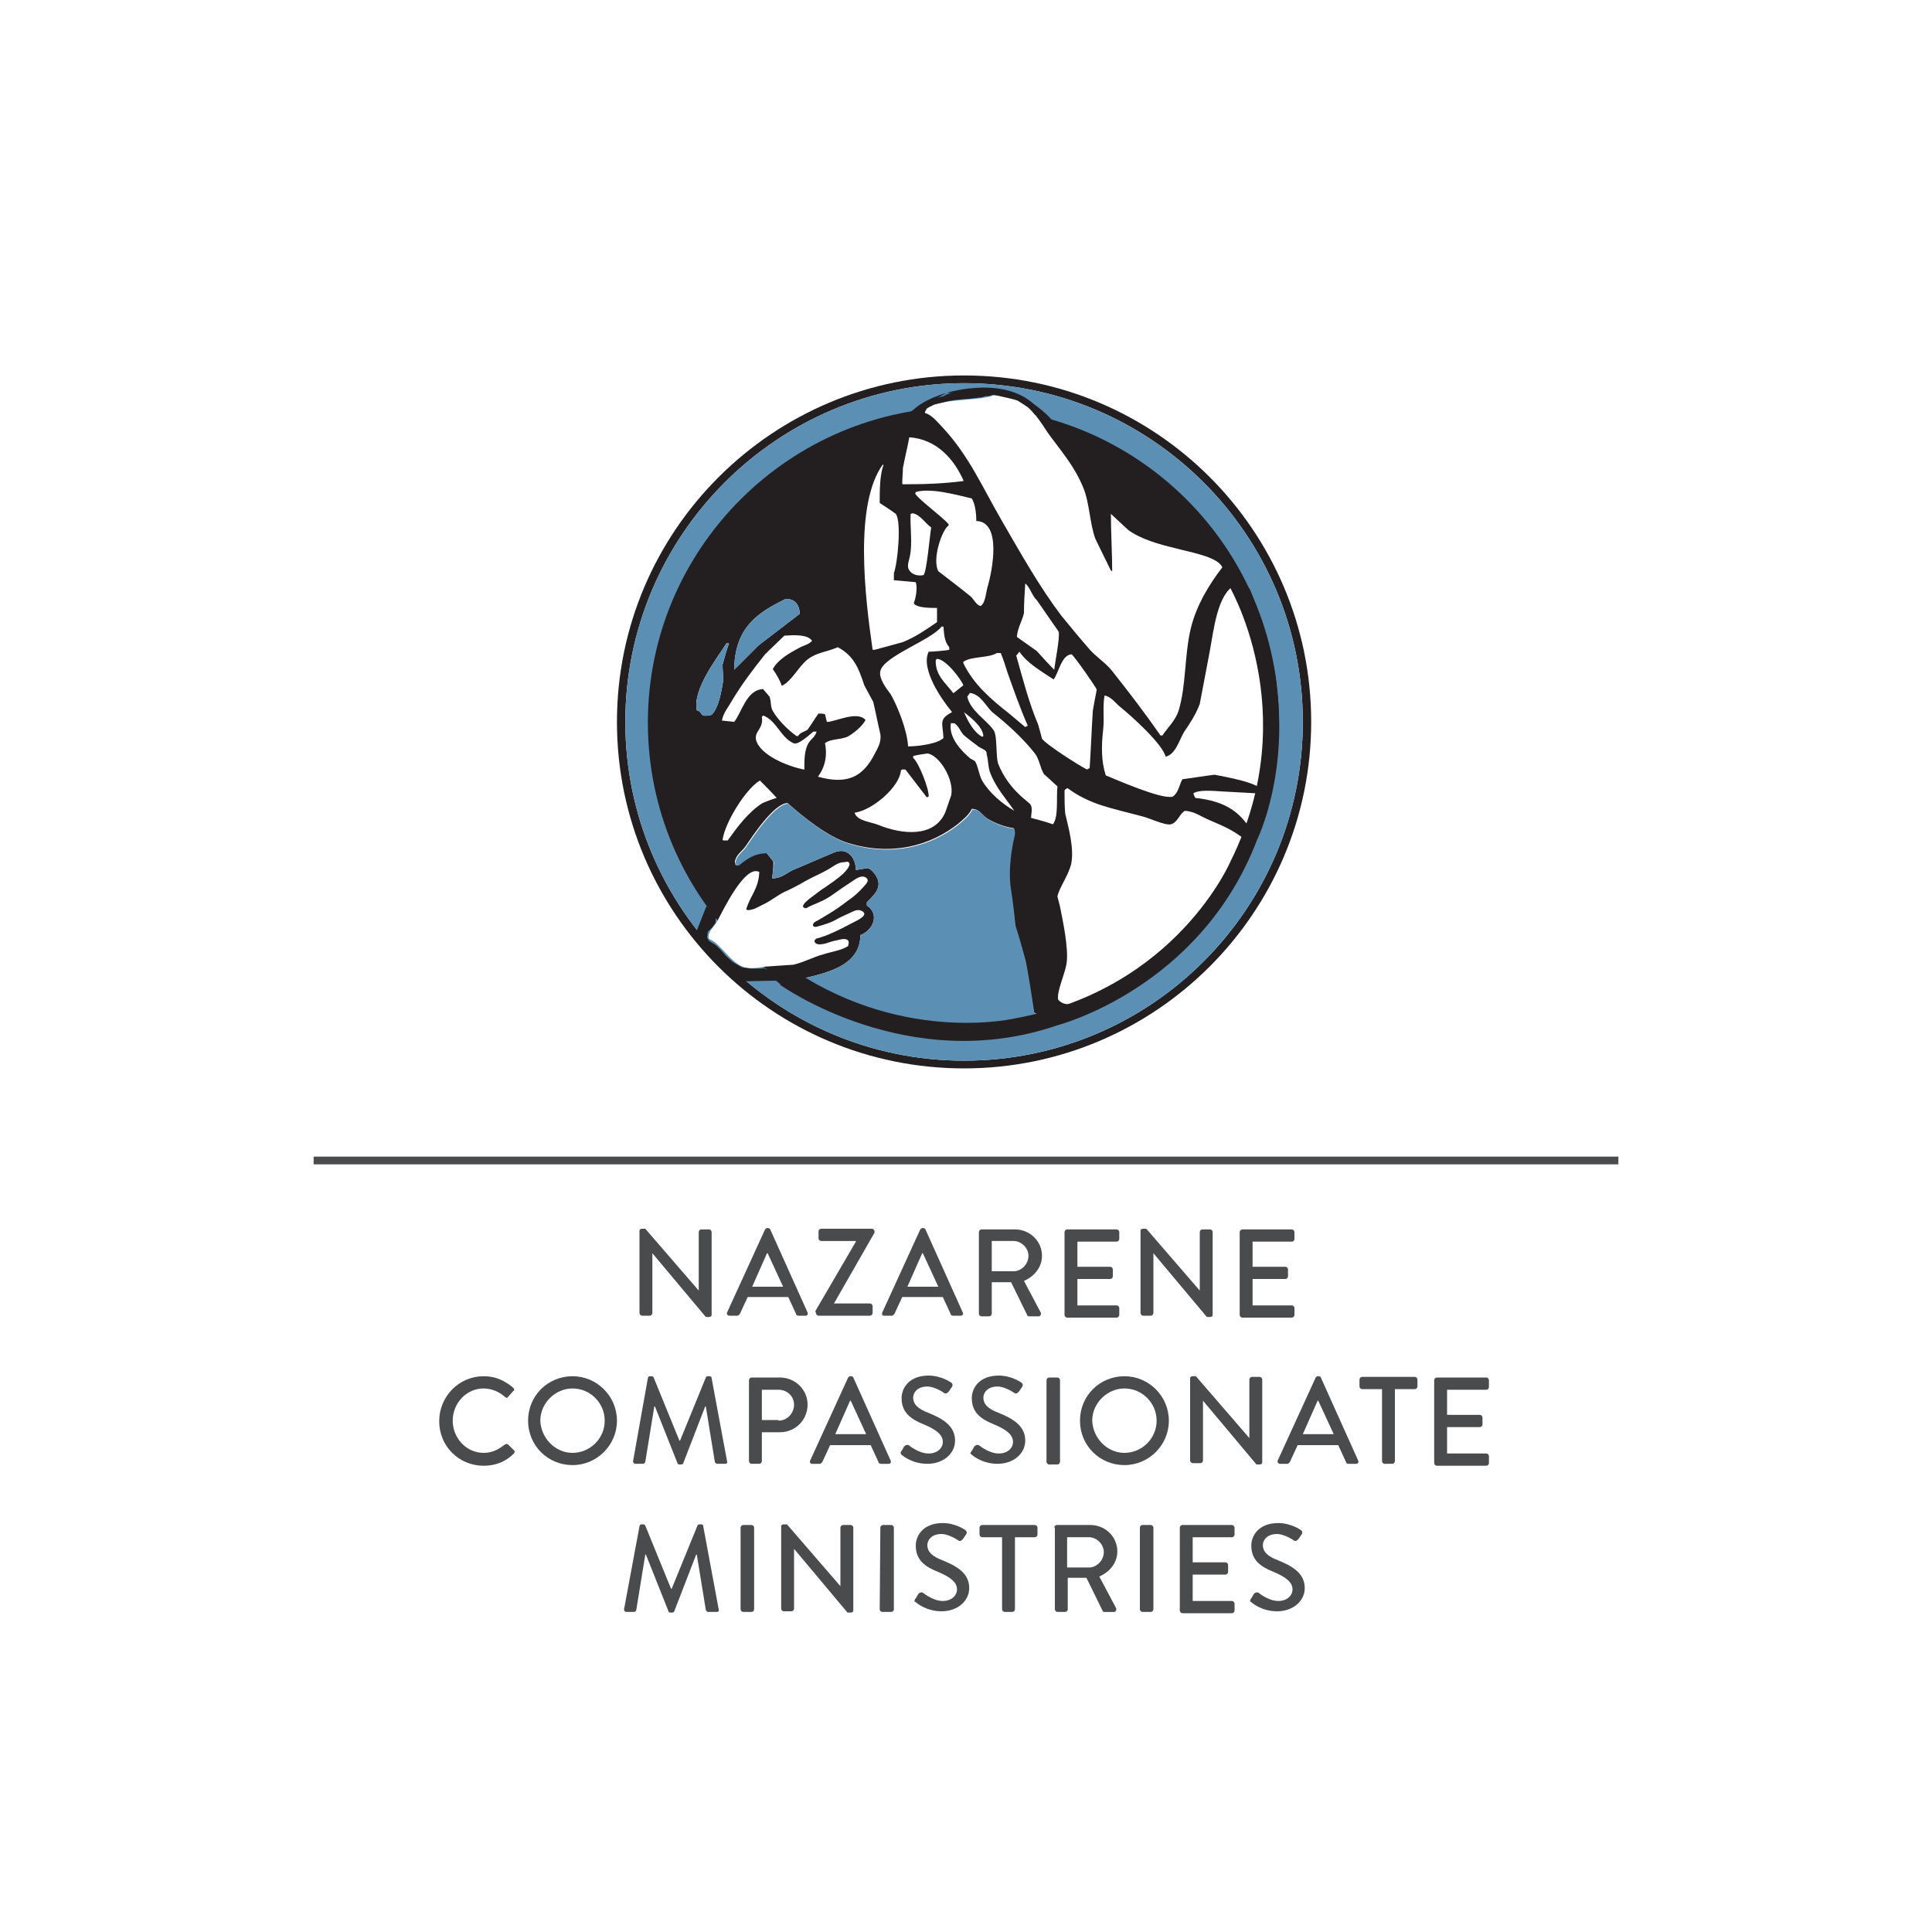 <?xml version="1.0" encoding="UTF-8"?>
<!-- Generator: Adobe Illustrator 26.5.0, SVG Export Plug-In . SVG Version: 6.00 Build 0)  -->
<svg xmlns="http://www.w3.org/2000/svg" xmlns:xlink="http://www.w3.org/1999/xlink" version="1.1" id="a" x="0px" y="0px" viewBox="0 0 300 300" style="enable-background:new 0 0 300 300;" xml:space="preserve">
<style type="text/css">
	.st0{fill:#FFFFFF;}
	.st1{fill:#4A4B4C;}
	.st2{clip-path:url(#SVGID_00000144337036278030109470000014489873100974689186_);fill:#231F20;}
	.st3{clip-path:url(#SVGID_00000016038892484086877000000008476647752365613705_);fill:#FFFFFF;}
	.st4{clip-path:url(#SVGID_00000041999213202003955350000011623627423328179116_);fill:#5C8FB4;}
	.st5{clip-path:url(#SVGID_00000163789683372899202410000013851225236237746613_);fill:#231F20;}
	.st6{clip-path:url(#SVGID_00000176762326035280223580000002687030633316905623_);fill:#FFFFFF;}
	.st7{clip-path:url(#SVGID_00000055671544504602028920000014217879151297238673_);fill:#FFFFFF;}
	.st8{clip-path:url(#SVGID_00000043448418258825964320000007883243675184522124_);fill:#FFFFFF;}
	.st9{clip-path:url(#SVGID_00000057853584668452889370000001328548554593507496_);fill:#FFFFFF;}
	.st10{clip-path:url(#SVGID_00000139258776171184845990000010486023454990955156_);fill:#FFFFFF;}
	.st11{clip-path:url(#SVGID_00000041253946625396433460000015594689050873918134_);fill:#FFFFFF;}
	.st12{clip-path:url(#SVGID_00000132059155565495407270000015249184809629145785_);fill:#FFFFFF;}
	.st13{clip-path:url(#SVGID_00000051364789406567718490000002074386558286248327_);fill:#FFFFFF;}
	.st14{clip-path:url(#SVGID_00000023997116462897680240000016142618327891807162_);fill:#5C8FB4;}
	.st15{clip-path:url(#SVGID_00000135663348835782899960000014484277300104605835_);fill:#FFFFFF;}
	.st16{clip-path:url(#SVGID_00000183243764907983276130000015039449124792973975_);fill:#FFFFFF;}
	.st17{clip-path:url(#SVGID_00000078044399800248623030000005923456600773914019_);fill:#FFFFFF;}
	.st18{clip-path:url(#SVGID_00000097487354368509982710000000295388990806749348_);fill:#5C8FB4;}
	.st19{clip-path:url(#SVGID_00000129917997966270909520000009887281693271320730_);fill:#FFFFFF;}
	.st20{clip-path:url(#SVGID_00000024716248935970996180000009202391643258569108_);fill:#FFFFFF;}
	.st21{clip-path:url(#SVGID_00000022523500147925875650000010914709897889723831_);fill:#FFFFFF;}
	.st22{clip-path:url(#SVGID_00000124865175449685067010000011051148547800650431_);fill:#FFFFFF;}
	.st23{clip-path:url(#SVGID_00000135692822330539688280000013696968141741630890_);fill:#FFFFFF;}
	.st24{clip-path:url(#SVGID_00000024002774293063099950000009100365870262207397_);fill:#FFFFFF;}
	.st25{clip-path:url(#SVGID_00000056411625946617078020000015094539473900714681_);fill:#FFFFFF;}
	.st26{clip-path:url(#SVGID_00000089540868480520243350000015596943223307505551_);fill:#FFFFFF;}
	.st27{clip-path:url(#SVGID_00000057111626398819847900000016605298482903174068_);fill:#FFFFFF;}
	.st28{clip-path:url(#SVGID_00000055688196044501040840000015241697840627648680_);fill:#FFFFFF;}
	.st29{clip-path:url(#SVGID_00000093863468378375540210000005396400333597103024_);fill:#5C8FB4;}
	.st30{clip-path:url(#SVGID_00000183210908373296728600000003834487937725880732_);fill:#FFFFFF;}
	.st31{clip-path:url(#SVGID_00000126312562769034880720000009746047406221748139_);fill:#231F20;}
	.st32{clip-path:url(#SVGID_00000103225495416636040420000012843737593174857905_);fill:#231F20;}
	.st33{clip-path:url(#SVGID_00000169556166178734318600000017386820103824794274_);fill:#231F20;}
	.st34{clip-path:url(#SVGID_00000164490620336963071600000000585775328696770473_);fill:#231F20;}
	.st35{clip-path:url(#SVGID_00000141423631416054706050000012343326945136850049_);fill:#231F20;}
	.st36{clip-path:url(#SVGID_00000138551286941438254700000008299741969189650317_);fill:#231F20;}
	.st37{clip-path:url(#SVGID_00000039110193147299596320000016020749299339045015_);fill:#231F20;}
	.st38{clip-path:url(#SVGID_00000020377713131620056490000017299288980763129791_);fill:#231F20;}
</style>
<rect class="st0" width="300" height="300"></rect>
<g id="b">
	<g>
		<g>
			<path class="st1" d="M99.3,191.1c0-0.2,0.2-0.3,0.4-0.3h0.5l8.3,9.6l0,0v-9.1c0-0.2,0.2-0.4,0.4-0.4h1.2c0.2,0,0.4,0.2,0.4,0.4     v12.9c0,0.2-0.2,0.3-0.4,0.3h-0.5l-8.3-9.9l0,0v9.3c0,0.2-0.2,0.4-0.4,0.4h-1.2c-0.2,0-0.4-0.2-0.4-0.4V191.1z"></path>
			<path class="st1" d="M112.9,203.8l5.9-12.9c0.1-0.1,0.2-0.2,0.3-0.2h0.2c0.1,0,0.3,0.1,0.3,0.2l5.8,12.9c0.1,0.2,0,0.5-0.3,0.5     H124c-0.2,0-0.4-0.1-0.4-0.3l-1.2-2.6h-6.3c-0.4,0.9-0.8,1.7-1.2,2.6c-0.1,0.1-0.2,0.3-0.4,0.3h-1.2     C113,204.3,112.8,204.1,112.9,203.8z M121.6,199.8l-2.4-5.2h-0.1l-2.3,5.2H121.6z"></path>
			<path class="st1" d="M126.6,203.6l6.3-10.8v-0.1h-5.4c-0.2,0-0.4-0.2-0.4-0.4v-1.1c0-0.2,0.2-0.4,0.4-0.4h7.9     c0.2,0,0.4,0.2,0.4,0.4v0.2l-6.3,11l0,0h5.6c0.2,0,0.4,0.2,0.4,0.4v1.1c0,0.2-0.2,0.4-0.4,0.4h-8c-0.2,0-0.4-0.2-0.4-0.4     L126.6,203.6L126.6,203.6z"></path>
			<path class="st1" d="M137,203.8l5.9-12.9c0.1-0.1,0.2-0.2,0.3-0.2h0.2c0.1,0,0.3,0.1,0.3,0.2l5.8,12.9c0.1,0.2,0,0.5-0.3,0.5H148     c-0.2,0-0.4-0.1-0.4-0.3l-1.2-2.6h-6.3c-0.4,0.9-0.8,1.7-1.2,2.6c-0.1,0.1-0.2,0.3-0.4,0.3h-1.2C137,204.3,136.9,204.1,137,203.8     z M145.7,199.8l-2.4-5.2h-0.1l-2.3,5.2H145.7z"></path>
			<path class="st1" d="M152,191.3c0-0.2,0.2-0.4,0.4-0.4h5.2c2.3,0,4.2,1.8,4.2,4.1c0,1.8-1.2,3.2-2.8,3.9l2.6,4.9     c0.1,0.2,0,0.6-0.3,0.6h-1.5c-0.2,0-0.3-0.1-0.3-0.2l-2.5-5.1h-3v4.9c0,0.2-0.2,0.4-0.4,0.4h-1.2c-0.2,0-0.4-0.2-0.4-0.4     L152,191.3L152,191.3z M157.4,197.4c1.2,0,2.3-1.1,2.3-2.4c0-1.2-1.1-2.3-2.3-2.3H154v4.7H157.4z"></path>
			<path class="st1" d="M165.3,191.3c0-0.2,0.2-0.4,0.4-0.4h7.7c0.2,0,0.4,0.2,0.4,0.4v1.1c0,0.2-0.2,0.4-0.4,0.4h-6.1v3.9h5.1     c0.2,0,0.4,0.2,0.4,0.4v1.1c0,0.2-0.2,0.4-0.4,0.4h-5.1v4.1h6.1c0.2,0,0.4,0.2,0.4,0.4v1.1c0,0.2-0.2,0.4-0.4,0.4h-7.7     c-0.2,0-0.4-0.2-0.4-0.4V191.3z"></path>
			<path class="st1" d="M177.1,191.1c0-0.2,0.2-0.3,0.4-0.3h0.5l8.3,9.6l0,0v-9.1c0-0.2,0.2-0.4,0.4-0.4h1.2c0.2,0,0.4,0.2,0.4,0.4     v12.9c0,0.2-0.2,0.3-0.4,0.3h-0.5l-8.3-9.9l0,0v9.3c0,0.2-0.2,0.4-0.4,0.4h-1.2c-0.2,0-0.4-0.2-0.4-0.4V191.1z"></path>
			<path class="st1" d="M192.5,191.3c0-0.2,0.2-0.4,0.4-0.4h7.7c0.2,0,0.4,0.2,0.4,0.4v1.1c0,0.2-0.2,0.4-0.4,0.4h-6.1v3.9h5.1     c0.2,0,0.4,0.2,0.4,0.4v1.1c0,0.2-0.2,0.4-0.4,0.4h-5.1v4.1h6.1c0.2,0,0.4,0.2,0.4,0.4v1.1c0,0.2-0.2,0.4-0.4,0.4h-7.7     c-0.2,0-0.4-0.2-0.4-0.4V191.3z"></path>
			<path class="st1" d="M75.1,213.7c1.9,0,3.3,0.7,4.6,1.8c0.2,0.2,0.2,0.4,0,0.5l-0.8,0.9c-0.1,0.2-0.3,0.2-0.5,0     c-0.9-0.8-2.1-1.3-3.3-1.3c-2.7,0-4.8,2.3-4.8,5s2.1,5,4.8,5c1.4,0,2.4-0.6,3.3-1.3c0.2-0.1,0.3-0.1,0.5,0l0.9,0.9     c0.2,0.1,0.1,0.4,0,0.5c-1.3,1.3-2.9,1.9-4.7,1.9c-3.8,0-6.9-3-6.9-6.9S71.3,213.7,75.1,213.7z"></path>
			<path class="st1" d="M88.9,213.7c3.8,0,6.9,3.1,6.9,6.9s-3.1,6.9-6.9,6.9s-6.9-3-6.9-6.9S85.1,213.7,88.9,213.7z M88.9,225.6     c2.7,0,5-2.2,5-5c0-2.7-2.2-5-5-5c-2.7,0-5,2.3-5,5C84,223.3,86.2,225.6,88.9,225.6z"></path>
			<path class="st1" d="M100.6,214c0-0.2,0.2-0.3,0.3-0.3h0.3c0.1,0,0.3,0.1,0.3,0.2l4,9.8h0.1l4-9.8c0-0.1,0.2-0.2,0.3-0.2h0.3     c0.2,0,0.3,0.1,0.3,0.3l2.4,12.9c0.1,0.3-0.1,0.4-0.3,0.4h-1.2c-0.2,0-0.3-0.1-0.4-0.3l-1.4-8.6h-0.1l-3.4,8.8     c0,0.1-0.2,0.2-0.3,0.2h-0.3c-0.2,0-0.3-0.1-0.3-0.2l-3.5-8.8h-0.1l-1.4,8.6c0,0.1-0.2,0.3-0.3,0.3h-1.2c-0.3,0-0.4-0.2-0.4-0.4     L100.6,214z"></path>
			<path class="st1" d="M116.3,214.3c0-0.2,0.2-0.4,0.4-0.4h4.4c2.4,0,4.3,1.9,4.3,4.2c0,2.4-1.9,4.3-4.3,4.3h-2.8v4.5     c0,0.2-0.2,0.4-0.4,0.4h-1.2c-0.2,0-0.4-0.2-0.4-0.4V214.3z M120.9,220.6c1.3,0,2.4-1.1,2.4-2.5c0-1.3-1.1-2.3-2.4-2.3h-2.6v4.7     h2.6V220.6z"></path>
			<path class="st1" d="M125.8,226.8l5.9-12.9c0.1-0.1,0.2-0.2,0.3-0.2h0.2c0.1,0,0.3,0.1,0.3,0.2l5.8,12.9c0.1,0.2,0,0.5-0.3,0.5     h-1.2c-0.2,0-0.4-0.1-0.4-0.3l-1.2-2.6h-6.3c-0.4,0.9-0.8,1.7-1.2,2.6c-0.1,0.1-0.2,0.3-0.4,0.3h-1.2     C125.8,227.3,125.7,227,125.8,226.8z M134.5,222.7l-2.4-5.2H132l-2.3,5.2H134.5z"></path>
			<path class="st1" d="M139.9,225.4c0.2-0.2,0.3-0.5,0.5-0.8c0.2-0.2,0.4-0.3,0.7-0.2c0.1,0.1,1.6,1.3,3.1,1.3     c1.3,0,2.2-0.8,2.2-1.8c0-1.1-1-1.9-2.9-2.7c-2-0.8-3.5-1.8-3.5-4.1c0-1.5,1.1-3.5,4.2-3.5c1.9,0,3.4,1,3.5,1.1     c0.2,0.1,0.3,0.4,0.1,0.7c-0.2,0.2-0.3,0.5-0.5,0.7s-0.4,0.4-0.7,0.2c-0.1-0.1-1.5-1-2.6-1c-1.6,0-2.2,1-2.2,1.7     c0,1.1,0.8,1.8,2.4,2.4c2.2,0.9,4.1,2,4.1,4.3c0,2-1.8,3.6-4.3,3.6c-2.3,0-3.8-1.2-4.1-1.5C139.9,225.8,139.8,225.7,139.9,225.4z     "></path>
			<path class="st1" d="M150.8,225.4c0.2-0.2,0.3-0.5,0.5-0.8c0.2-0.2,0.4-0.3,0.7-0.2c0.1,0.1,1.6,1.3,3.1,1.3     c1.3,0,2.2-0.8,2.2-1.8c0-1.1-1-1.9-2.9-2.7c-2-0.8-3.5-1.8-3.5-4.1c0-1.5,1.1-3.5,4.2-3.5c1.9,0,3.4,1,3.5,1.1     c0.2,0.1,0.3,0.4,0.1,0.7c-0.2,0.2-0.3,0.5-0.5,0.7s-0.4,0.4-0.7,0.2c-0.1-0.1-1.5-1-2.6-1c-1.6,0-2.2,1-2.2,1.7     c0,1.1,0.8,1.8,2.4,2.4c2.2,0.9,4.1,2,4.1,4.3c0,2-1.8,3.6-4.3,3.6c-2.3,0-3.8-1.2-4.1-1.5C150.7,225.8,150.6,225.7,150.8,225.4z     "></path>
			<path class="st1" d="M162.5,214.3c0-0.2,0.2-0.4,0.4-0.4h1.3c0.2,0,0.4,0.2,0.4,0.4V227c0,0.2-0.2,0.4-0.4,0.4h-1.3     c-0.2,0-0.4-0.2-0.4-0.4V214.3z"></path>
			<path class="st1" d="M174.6,213.7c3.8,0,6.9,3.1,6.9,6.9s-3.1,6.9-6.9,6.9s-6.9-3-6.9-6.9S170.8,213.7,174.6,213.7z M174.6,225.6     c2.7,0,5-2.2,5-5c0-2.7-2.2-5-5-5c-2.7,0-5,2.3-5,5C169.7,223.3,171.9,225.6,174.6,225.6z"></path>
			<path class="st1" d="M184.8,214c0-0.2,0.2-0.3,0.4-0.3h0.5l8.3,9.6l0,0v-9.1c0-0.2,0.2-0.4,0.4-0.4h1.2c0.2,0,0.4,0.2,0.4,0.4     v12.9c0,0.2-0.2,0.3-0.4,0.3h-0.5l-8.3-9.9l0,0v9.3c0,0.2-0.2,0.4-0.4,0.4h-1.2c-0.2,0-0.4-0.2-0.4-0.4V214z"></path>
			<path class="st1" d="M198.4,226.8l5.9-12.9c0.1-0.1,0.2-0.2,0.3-0.2h0.2c0.1,0,0.3,0.1,0.3,0.2l5.8,12.9c0.1,0.2,0,0.5-0.3,0.5     h-1.2c-0.2,0-0.4-0.1-0.4-0.3l-1.2-2.6h-6.3c-0.4,0.9-0.8,1.7-1.2,2.6c-0.1,0.1-0.2,0.3-0.4,0.3h-1.2     C198.5,227.3,198.3,227,198.4,226.8z M207.1,222.7l-2.4-5.2h-0.1l-2.3,5.2H207.1z"></path>
			<path class="st1" d="M214.6,215.7h-3.1c-0.2,0-0.4-0.2-0.4-0.4v-1.1c0-0.2,0.2-0.4,0.4-0.4h8.2c0.2,0,0.4,0.2,0.4,0.4v1.1     c0,0.2-0.2,0.4-0.4,0.4h-3.1v11.2c0,0.2-0.2,0.4-0.4,0.4H215c-0.2,0-0.4-0.2-0.4-0.4V215.7z"></path>
			<path class="st1" d="M222.7,214.3c0-0.2,0.2-0.4,0.4-0.4h7.7c0.2,0,0.4,0.2,0.4,0.4v1.1c0,0.2-0.2,0.4-0.4,0.4h-6.1v3.9h5.1     c0.2,0,0.4,0.2,0.4,0.4v1.1c0,0.2-0.2,0.4-0.4,0.4h-5.1v4.1h6.1c0.2,0,0.4,0.2,0.4,0.4v1.1c0,0.2-0.2,0.4-0.4,0.4h-7.7     c-0.2,0-0.4-0.2-0.4-0.4V214.3z"></path>
			<path class="st1" d="M99.3,237c0-0.2,0.2-0.3,0.3-0.3h0.3c0.1,0,0.3,0.1,0.3,0.2l4,9.8h0.1l4-9.8c0-0.1,0.2-0.2,0.3-0.2h0.3     c0.2,0,0.3,0.1,0.3,0.3l2.4,12.9c0.1,0.3-0.1,0.4-0.3,0.4H110c-0.2,0-0.3-0.1-0.4-0.3l-1.4-8.6h-0.1l-3.4,8.8     c0,0.1-0.2,0.2-0.3,0.2h-0.3c-0.2,0-0.3-0.1-0.3-0.2l-3.5-8.8h-0.1l-1.4,8.6c0,0.1-0.2,0.3-0.3,0.3h-1.2c-0.3,0-0.4-0.2-0.4-0.4     L99.3,237z"></path>
			<path class="st1" d="M115,237.2c0-0.2,0.2-0.4,0.4-0.4h1.3c0.2,0,0.4,0.2,0.4,0.4v12.7c0,0.2-0.2,0.4-0.4,0.4h-1.3     c-0.2,0-0.4-0.2-0.4-0.4V237.2z"></path>
			<path class="st1" d="M121.3,237c0-0.2,0.2-0.3,0.4-0.3h0.5l8.3,9.6l0,0v-9.1c0-0.2,0.2-0.4,0.4-0.4h1.2c0.2,0,0.4,0.2,0.4,0.4     v12.9c0,0.2-0.2,0.3-0.4,0.3h-0.5l-8.3-9.9l0,0v9.3c0,0.2-0.2,0.4-0.4,0.4h-1.2c-0.2,0-0.4-0.2-0.4-0.4L121.3,237L121.3,237z"></path>
			<path class="st1" d="M136.7,237.2c0-0.2,0.2-0.4,0.4-0.4h1.3c0.2,0,0.4,0.2,0.4,0.4v12.7c0,0.2-0.2,0.4-0.4,0.4H137     c-0.2,0-0.4-0.2-0.4-0.4L136.7,237.2L136.7,237.2z"></path>
			<path class="st1" d="M142.1,248.3c0.2-0.2,0.3-0.5,0.5-0.8c0.2-0.2,0.4-0.3,0.7-0.2c0.1,0.1,1.6,1.3,3.1,1.3     c1.3,0,2.2-0.8,2.2-1.8c0-1.1-1-1.9-2.9-2.7c-2-0.8-3.5-1.8-3.5-4.1c0-1.5,1.1-3.5,4.2-3.5c1.9,0,3.4,1,3.5,1.1     c0.2,0.1,0.3,0.4,0.1,0.7c-0.2,0.2-0.3,0.5-0.5,0.7s-0.4,0.4-0.7,0.2c-0.1-0.1-1.5-1-2.6-1c-1.6,0-2.2,1-2.2,1.7     c0,1.1,0.8,1.8,2.4,2.4c2.2,0.9,4.1,2,4.1,4.3c0,2-1.8,3.6-4.3,3.6c-2.3,0-3.8-1.2-4.1-1.5C142,248.8,141.9,248.7,142.1,248.3z"></path>
			<path class="st1" d="M155.6,238.7h-3.1c-0.2,0-0.4-0.2-0.4-0.4v-1.1c0-0.2,0.2-0.4,0.4-0.4h8.2c0.2,0,0.4,0.2,0.4,0.4v1.1     c0,0.2-0.2,0.4-0.4,0.4h-3.1v11.2c0,0.2-0.2,0.4-0.4,0.4H156c-0.2,0-0.4-0.2-0.4-0.4V238.7z"></path>
			<path class="st1" d="M163.7,237.2c0-0.2,0.2-0.4,0.4-0.4h5.2c2.3,0,4.2,1.8,4.2,4.1c0,1.8-1.2,3.2-2.8,3.9l2.6,4.9     c0.1,0.2,0,0.6-0.3,0.6h-1.5c-0.2,0-0.3-0.1-0.3-0.2l-2.5-5.1h-2.9v4.9c0,0.2-0.2,0.4-0.4,0.4h-1.2c-0.2,0-0.4-0.2-0.4-0.4v-12.7     H163.7z M169.1,243.4c1.2,0,2.3-1.1,2.3-2.4c0-1.2-1.1-2.3-2.3-2.3h-3.4v4.7H169.1z"></path>
			<path class="st1" d="M177,237.2c0-0.2,0.2-0.4,0.4-0.4h1.3c0.2,0,0.4,0.2,0.4,0.4v12.7c0,0.2-0.2,0.4-0.4,0.4h-1.3     c-0.2,0-0.4-0.2-0.4-0.4V237.2z"></path>
			<path class="st1" d="M183.2,237.2c0-0.2,0.2-0.4,0.4-0.4h7.7c0.2,0,0.4,0.2,0.4,0.4v1.1c0,0.2-0.2,0.4-0.4,0.4h-6.1v3.9h5.1     c0.2,0,0.4,0.2,0.4,0.4v1.1c0,0.2-0.2,0.4-0.4,0.4h-5.1v4.1h6.1c0.2,0,0.4,0.2,0.4,0.4v1.1c0,0.2-0.2,0.4-0.4,0.4h-7.7     c-0.2,0-0.4-0.2-0.4-0.4V237.2z"></path>
			<path class="st1" d="M194.2,248.3c0.2-0.2,0.3-0.5,0.5-0.8c0.2-0.2,0.4-0.3,0.7-0.2c0.1,0.1,1.6,1.3,3.1,1.3     c1.3,0,2.2-0.8,2.2-1.8c0-1.1-1-1.9-2.9-2.7c-2-0.8-3.5-1.8-3.5-4.1c0-1.5,1.1-3.5,4.2-3.5c1.9,0,3.4,1,3.5,1.1     c0.2,0.1,0.3,0.4,0.1,0.7c-0.2,0.2-0.3,0.5-0.5,0.7s-0.4,0.4-0.7,0.2c-0.1-0.1-1.5-1-2.6-1c-1.6,0-2.2,1-2.2,1.7     c0,1.1,0.8,1.8,2.4,2.4c2.2,0.9,4.1,2,4.1,4.3c0,2-1.8,3.6-4.3,3.6c-2.3,0-3.8-1.2-4.1-1.5C194.2,248.8,194,248.7,194.2,248.3z"></path>
		</g>
	</g>
	<rect x="48.7" y="179.6" class="st1" width="202.6" height="1.2"></rect>
	<g>
		<g>
			<defs>
				<rect id="SVGID_1_" x="95.8" y="54.7" width="108.5" height="112.3"></rect>
			</defs>
			<clipPath id="SVGID_00000013160139087358211970000018267534815850326685_">
				<use xlink:href="#SVGID_1_" style="overflow:visible;"></use>
			</clipPath>
			<path style="clip-path:url(#SVGID_00000013160139087358211970000018267534815850326685_);fill:#231F20;" d="M203.6,112.1     c0,29.7-24.2,53.8-53.9,53.8c-29.8,0-53.9-24.1-53.9-53.8s24.2-53.8,53.9-53.8C179.5,58.3,203.6,82.4,203.6,112.1"></path>
		</g>
		<g>
			<defs>
				<rect id="SVGID_00000126299054217620863140000007259176254798804142_" x="95.8" y="54.7" width="108.5" height="112.3"></rect>
			</defs>
			<clipPath id="SVGID_00000165228908802516040020000004410612902695659954_">
				<use xlink:href="#SVGID_00000126299054217620863140000007259176254798804142_" style="overflow:visible;"></use>
			</clipPath>
			<path style="clip-path:url(#SVGID_00000165228908802516040020000004410612902695659954_);fill:#FFFFFF;" d="M202.3,112.1     c0,29.1-23.6,52.6-52.6,52.6s-52.6-23.6-52.6-52.6s23.6-52.6,52.6-52.6S202.3,83,202.3,112.1"></path>
		</g>
		<g>
			<defs>
				<rect id="SVGID_00000008141863491057106190000002531013551977546920_" x="95.8" y="54.7" width="108.5" height="112.3"></rect>
			</defs>
			<clipPath id="SVGID_00000024684423980335113550000010948877694175731089_">
				<use xlink:href="#SVGID_00000008141863491057106190000002531013551977546920_" style="overflow:visible;"></use>
			</clipPath>
			<path style="clip-path:url(#SVGID_00000024684423980335113550000010948877694175731089_);fill:#5C8FB4;" d="M202.3,112.1     c0,29.1-23.6,52.6-52.6,52.6s-52.6-23.6-52.6-52.6s23.6-52.6,52.6-52.6S202.3,83,202.3,112.1"></path>
		</g>
		<g>
			<defs>
				<rect id="SVGID_00000076581392956100082500000011689449582072803769_" x="95.8" y="54.7" width="108.5" height="112.3"></rect>
			</defs>
			<clipPath id="SVGID_00000114074987465323715400000014357397128786160282_">
				<use xlink:href="#SVGID_00000076581392956100082500000011689449582072803769_" style="overflow:visible;"></use>
			</clipPath>
			<path style="clip-path:url(#SVGID_00000114074987465323715400000014357397128786160282_);fill:#231F20;" d="M198.6,112.2     c0,27.1-22,49-49,49c-27.1,0-49-22-49-49s22-49,49-49C176.6,63.2,198.6,85.1,198.6,112.2"></path>
		</g>
		<g>
			<defs>
				<rect id="SVGID_00000057826706184058320400000014975572292781088440_" x="95.8" y="54.7" width="108.5" height="112.3"></rect>
			</defs>
			<clipPath id="SVGID_00000013903566298086346090000001941260262239857563_">
				<use xlink:href="#SVGID_00000057826706184058320400000014975572292781088440_" style="overflow:visible;"></use>
			</clipPath>
			<path style="clip-path:url(#SVGID_00000013903566298086346090000001941260262239857563_);fill:#FFFFFF;" d="M197.4,116.5     c0,5.7-0.8,10.6-3.7,15.1c-3.3,5.1-3.8,11.2-9.6,13.4c-2,0.8-1,3.8-3.3,4.3c-5.1,1-14,9.1-16.5,5.9c-0.2-1.3,1-3.8,1.3-5.5     c0.4-2.3-0.6-6.9-1-8.9c-0.1-0.5-0.3-1.1-0.4-1.6c0.2-1.2,1.6-3.1,2.1-4.9c0.6-2.5-0.5-6.2-0.9-8c-0.1-1.2-0.1-2.4-0.1-3.6     c0.1-0.1,0.2-0.2,0.4-0.3h0.1c3.5,2.6,6.9,3.1,11.7,4.4c0.9,0.2,3.4,1.4,4.3,1.2c1.1-0.3,1.3-1.6,2.2-2.1     c1.5,0.1,2.5,0.9,3.7,1.4c3,1.3,3.3,1.4,5.9,3.2c1.2,0.9-3.4,5.2-2.2,6.1c-6.4,7.7,3.3-6.9,3.3-6.9c-1.9-3.6-4.4-5.3-9.1-5.8     c-0.1-0.2-0.2-0.4-0.3-0.7c0.8-0.6,3-0.4,4.6-0.3c1.8,0.1,3.6,0.2,5.5,0.3c2,0.4-0.1-0.1,1.7,0.6c-0.9-2-4.3-2.7-8.5-3.5     c-1.7,0.2-3.4,0.5-5,0.7c-0.5,0.9-0.6,2.1-1.5,2.7c-1.7,0.5-8.9-2.7-10.4-3.3c-0.7-2.2-0.7-4.5-0.4-7.1c0.2-1.8-0.1-3.5,0.2-5.2     c0,0,0-0.1,0.1-0.1c1.1,0.3,1.7,1.3,2.5,1.9c1.6,1.3,6.4,5.6,6.9,7.6c1.6-0.4,2.1-2.6,2.9-3.9c0.9-1.3,1.8-2.7,2.4-4.3     c0.5-2.6,1-5.3,1.5-7.9c0.7-3.7,1.2-9.1,4-10.6c1.1,0.4,1,1.7,2.1,2.2c1.7,0.3-1.1,1.6,0.6,1.9c0,0.1,0.6,1.7,0.5,1.7l0.5,1.6     c0,0-1.5-3.8,0.5,0.4c0.4,0.7-1.5-0.4-1.2,1.1c0,0.3,1.6,0.8,1.6,1.1c0.2,0.5-0.3,1.1-0.1,1.5c0.1,0.6,0.3,0.2,0.5,0.9     c0.1,0.8,0.7,3.3,0.6,4.1c0.1,0.7,0,2.1,0.2,2.8c0.1,0.5-0.3,0.2-0.1,1.2c0.1,0.5-0.8-9-0.5-7.4c0.6,3.7,0.2,0.8,0.7,4.5     C197.8,109.1,197.4,115.7,197.4,116.5"></path>
		</g>
		<g>
			<defs>
				<rect id="SVGID_00000066503657825927793670000002079642967829638272_" x="95.8" y="54.7" width="108.5" height="112.3"></rect>
			</defs>
			<clipPath id="SVGID_00000109004979028169074130000012749335450625526667_">
				<use xlink:href="#SVGID_00000066503657825927793670000002079642967829638272_" style="overflow:visible;"></use>
			</clipPath>
			<path style="clip-path:url(#SVGID_00000109004979028169074130000012749335450625526667_);fill:#FFFFFF;" d="M154.2,61.4     c-2.3,1-10.1,0.3-10.6,2.7c1.2,0.4,1.9,1.4,2.7,2.2c4.2,4.5,6.2,9.3,9.4,14.8c2.9,5,5.7,10,9.1,14.5c1.4,1.7,2.7,3.3,4.1,4.9     c1.1,1.4,2.7,2.3,3.8,3.7c2.6,3.3,5,6.4,7.5,10h0.3c0.8-1.2,2-2.3,2.5-3.8c1.2-3.9,0.9-8.6,1.9-12.8c0.9-3.7,2.9-6.9,4.9-9.5     c-0.7-1.7-5.3-2.4-7.4-3c-2.5-0.6-5.3-1.4-7.2-2.8c-0.9-0.8-1.8-1.7-2.7-2.5c0,2.9,0.2,6.1,0.2,8.9c-0.1,0-0.1-0.1-0.2-0.1     c-0.8-1.6-1.6-3.3-2.4-4.9c-0.9-2.4-0.9-5.6-1.9-8c-1.4-3.4-3.4-5.6-5.5-8.5C160.8,64.3,159,61.3,154.2,61.4"></path>
		</g>
		<g>
			<defs>
				<rect id="SVGID_00000025411657058921527420000006924373088934022025_" x="95.8" y="54.7" width="108.5" height="112.3"></rect>
			</defs>
			<clipPath id="SVGID_00000181800682159525279250000007497723942541966782_">
				<use xlink:href="#SVGID_00000025411657058921527420000006924373088934022025_" style="overflow:visible;"></use>
			</clipPath>
			<path style="clip-path:url(#SVGID_00000181800682159525279250000007497723942541966782_);fill:#FFFFFF;" d="M141.2,67.9     c-0.3,1.6-0.7,3.2-1,4.8c0,0.8-0.1,1.6-0.1,2.4l0.1,0.1c3.5,0,6.2-0.1,9.4-0.5v-0.1C148.2,71.4,145.5,68.2,141.2,67.9"></path>
		</g>
		<g>
			<defs>
				<rect id="SVGID_00000093896601012681236240000008180253041744695467_" x="95.8" y="54.7" width="108.5" height="112.3"></rect>
			</defs>
			<clipPath id="SVGID_00000031195402392181312380000013667763477855938966_">
				<use xlink:href="#SVGID_00000093896601012681236240000008180253041744695467_" style="overflow:visible;"></use>
			</clipPath>
			<path style="clip-path:url(#SVGID_00000031195402392181312380000013667763477855938966_);fill:#FFFFFF;" d="M137.1,72.1     c-4.5,6.2-2.8,20.5-1.6,28.8h0.3c1.5-0.4,3-0.8,4.4-1.2c2-0.8,3.7-2,5.3-3.1v-2.2c-1,0-2.7,0-3.4-0.5c-0.2-0.2-0.1,0-0.2-0.3     c0.3-0.7,0.6-2.3,0.3-3.2c-1.1-0.1-2.2-0.2-3.4-0.3V89c0.6-1.6,1.2-8,0.3-9.2c-0.8-0.6-1.6-1.1-2.5-1.7c0-1.9,0-4.4,0.6-5.9h-0.1     V72.1z"></path>
		</g>
		<g>
			<defs>
				<rect id="SVGID_00000134216440871926428010000017264986148990156949_" x="95.8" y="54.7" width="108.5" height="112.3"></rect>
			</defs>
			<clipPath id="SVGID_00000086672496485193056680000017642987233023011465_">
				<use xlink:href="#SVGID_00000134216440871926428010000017264986148990156949_" style="overflow:visible;"></use>
			</clipPath>
			<path style="clip-path:url(#SVGID_00000086672496485193056680000017642987233023011465_);fill:#FFFFFF;" d="M151.6,80.9     c0-1.3-0.2-2.7-0.7-3.5c-2.2-0.5-6.3-1.7-8.7-1c0,0.1-0.1,0.2-0.1,0.2c0.2,0.7,4.3,3.7,5.2,4.8v0.2c-1,0.6-2.6,5.2-1.6,7.1     c1.7,1.3,3.4,2.6,5,3.9c0.5,0.4,0.9,1.4,1.6,1.5l0.1-0.1c0.6-0.5,0.7-1.9,0.9-2.7C154.1,88.7,155.6,81,151.6,80.9"></path>
		</g>
		<g>
			<defs>
				<rect id="SVGID_00000003785544135011713830000010171367565810777734_" x="95.8" y="54.7" width="108.5" height="112.3"></rect>
			</defs>
			<clipPath id="SVGID_00000143600229264872569500000002296249886821091469_">
				<use xlink:href="#SVGID_00000003785544135011713830000010171367565810777734_" style="overflow:visible;"></use>
			</clipPath>
			<path style="clip-path:url(#SVGID_00000143600229264872569500000002296249886821091469_);fill:#FFFFFF;" d="M141.7,79.7     c-0.1,0-0.2,0.1-0.3,0.1c-0.1,2.1,0.3,4.5-0.1,6.5c-0.1,0.6-0.5,1.5-0.2,2.1c0.4,0.8,1.4,1.1,2.3,0.9c0.5-0.4,1-6.4,1.2-7.4     C143.7,81.3,142.9,79.9,141.7,79.7"></path>
		</g>
		<g>
			<defs>
				<rect id="SVGID_00000121997772007291465460000014038619003200465542_" x="95.8" y="54.7" width="108.5" height="112.3"></rect>
			</defs>
			<clipPath id="SVGID_00000007398971877585135820000006126169051043597732_">
				<use xlink:href="#SVGID_00000121997772007291465460000014038619003200465542_" style="overflow:visible;"></use>
			</clipPath>
			<path style="clip-path:url(#SVGID_00000007398971877585135820000006126169051043597732_);fill:#FFFFFF;" d="M159.2,90.6     c-0.1,1.5-0.2,3.1-0.2,4.6c-0.3,1.3-1,2.3-1.1,3.7c1,0.7,2.1,1.5,3.1,2.2c0.9,1,1.8,2,2.7,2.9c0.1-1,0.9-5,0.7-5.9     c-1.1-1.6-2.3-3.3-3.4-4.9C160.3,92.6,159.9,91.1,159.2,90.6"></path>
		</g>
		<g>
			<defs>
				<rect id="SVGID_00000121271015084679742640000010004791653306033538_" x="95.8" y="54.7" width="108.5" height="112.3"></rect>
			</defs>
			<clipPath id="SVGID_00000170968503280688495540000001850097819604166587_">
				<use xlink:href="#SVGID_00000121271015084679742640000010004791653306033538_" style="overflow:visible;"></use>
			</clipPath>
			<path style="clip-path:url(#SVGID_00000170968503280688495540000001850097819604166587_);fill:#FFFFFF;" d="M122,93     c-4.5,2.2-7.9,4.5-8,11c1.3-1.3,2.5-2.5,3.8-3.8c2.1-1.6,4.3-3.3,6.4-4.9C124.1,93.8,123.4,93,122,93"></path>
		</g>
		<g>
			<defs>
				<rect id="SVGID_00000038399652081499662200000017912118947085791408_" x="95.8" y="54.7" width="108.5" height="112.3"></rect>
			</defs>
			<clipPath id="SVGID_00000037659241974569021530000013156460884286054578_">
				<use xlink:href="#SVGID_00000038399652081499662200000017912118947085791408_" style="overflow:visible;"></use>
			</clipPath>
			<path style="clip-path:url(#SVGID_00000037659241974569021530000013156460884286054578_);fill:#5C8FB4;" d="M122,93     c-4.5,2.2-7.9,4.5-8,11c1.3-1.3,2.5-2.5,3.8-3.8c2.1-1.6,4.3-3.3,6.4-4.9C124.1,93.8,123.4,93,122,93"></path>
		</g>
		<g>
			<defs>
				<rect id="SVGID_00000088847525931084452380000003184689567415922623_" x="95.8" y="54.7" width="108.5" height="112.3"></rect>
			</defs>
			<clipPath id="SVGID_00000023268491042415522420000017171747591527154363_">
				<use xlink:href="#SVGID_00000088847525931084452380000003184689567415922623_" style="overflow:visible;"></use>
			</clipPath>
			<path style="clip-path:url(#SVGID_00000023268491042415522420000017171747591527154363_);fill:#FFFFFF;" d="M141,115.9     c1.6,0,4.6-0.4,5.5-1.3c-0.1-2.3-0.8-2.9,1.3-4c0-0.1,0-0.1-0.1-0.2c-1.4-1.7-4.8-6.5-3.5-9.2c0.6,0,2.9-0.2,3.2-0.3v-0.4     c-0.7-0.8-0.8-1.8-0.9-3.2h-0.3c-1.6,2.1-9,4.6-9.5,6.9c-0.3,1.2,1.1,2.9,1.6,3.6C139.4,109.7,140.9,113.5,141,115.9"></path>
		</g>
		<g>
			<defs>
				<rect id="SVGID_00000178165614450167909400000003300813462282870916_" x="95.8" y="54.7" width="108.5" height="112.3"></rect>
			</defs>
			<clipPath id="SVGID_00000170968811211929550680000014807734625556754095_">
				<use xlink:href="#SVGID_00000178165614450167909400000003300813462282870916_" style="overflow:visible;"></use>
			</clipPath>
			<path style="clip-path:url(#SVGID_00000170968811211929550680000014807734625556754095_);fill:#FFFFFF;" d="M121.8,98.7     c-1,1-2,1.9-3,2.9c-1.9,2.4-3.6,4.6-5.2,7.3c-0.5,0.9-1.3,1.8-1.5,3h0.2c0.6,0.1,1.1,0.1,1.7,0.2c1.2-1.5,1.9-5,4.5-5.1     c0.3,0.4,0.7,0.8,1,1.2c0.3,0.9,0.1,1.5,0.5,2.2c0.8,1.4,2.4,3,3.7,3.9h0.2c0.4-0.6,0.9-0.6,1.5-1c0.6-0.8,1.1-1.7,1.7-2.5     c0.5,0,0.6,0,1,0.1c0.1,0.4,0.2,0.8,0.3,1.2c1.3,0,4.7-1.8,6-0.3c-0.5,1-1.9,2.1-2.8,2.6c-1.2,0.5-2.6,0.3-3.5,1     c0.4,1.9,0,3.8-1.1,5.2c4.6,1.3,7,0,8.8-3.5c0.4-0.8,1.1-1.8,0.9-3.1c-0.4-1.7-0.7-3.3-1.1-5c-0.5-0.9-0.9-1.7-1.4-2.6     c-0.9-2.8-1.7-4.6-4.1-5.9c-1.9,0.8-3.3,0.8-4.7,1.9c-1.4,1.1-2.4,3.3-4,4.1c-0.3-0.9-0.9-1.9-1.4-2.6c0.8-1.5,2.6-2.5,4.1-3.3     c0.7-0.4,1.5-0.5,2-1.1C125.4,98.5,123.4,98.6,121.8,98.7"></path>
		</g>
		<g>
			<defs>
				<rect id="SVGID_00000084522698757962436370000009609689868847875721_" x="95.8" y="54.7" width="108.5" height="112.3"></rect>
			</defs>
			<clipPath id="SVGID_00000152262722116348443460000013257813742869035148_">
				<use xlink:href="#SVGID_00000084522698757962436370000009609689868847875721_" style="overflow:visible;"></use>
			</clipPath>
			<path style="clip-path:url(#SVGID_00000152262722116348443460000013257813742869035148_);fill:#FFFFFF;" d="M112.8,99.9     c-1.3,2.1-5.3,7.1-4.6,10.4c0.6,0.1,0.6,0.6,1,0.8c0.4,0.1,0.9,0,1.3-0.1c1.1-1.1,1.5-3.5,1.8-5.3c0-0.8-0.1-1.7-0.1-2.5     c0.3-1.1,0.6-2.2,1-3.3H112.8z"></path>
		</g>
		<g>
			<defs>
				<rect id="SVGID_00000142873366459233975220000013132853713045908631_" x="95.8" y="54.7" width="108.5" height="112.3"></rect>
			</defs>
			<clipPath id="SVGID_00000101794632616608590420000006434086526625174681_">
				<use xlink:href="#SVGID_00000142873366459233975220000013132853713045908631_" style="overflow:visible;"></use>
			</clipPath>
			<path style="clip-path:url(#SVGID_00000101794632616608590420000006434086526625174681_);fill:#5C8FB4;" d="M112.8,99.9     c-1.3,2.1-5.3,7.1-4.6,10.4c0.6,0.1,0.6,0.6,1,0.8c0.4,0.1,0.9,0,1.3-0.1c1.1-1.1,1.5-3.5,1.8-5.3c0-0.8-0.1-1.7-0.1-2.5     c0.3-1.1,0.6-2.2,1-3.3H112.8z"></path>
		</g>
		<g>
			<defs>
				<rect id="SVGID_00000123426032965662202560000013428804535628246954_" x="95.8" y="54.7" width="108.5" height="112.3"></rect>
			</defs>
			<clipPath id="SVGID_00000110460779195716404270000007575788830125566341_">
				<use xlink:href="#SVGID_00000123426032965662202560000013428804535628246954_" style="overflow:visible;"></use>
			</clipPath>
			<path style="clip-path:url(#SVGID_00000110460779195716404270000007575788830125566341_);fill:#FFFFFF;" d="M154.8,101.4     c-1.3,0.8-3.9,0.5-5.1,1.3c-0.2,0.1-0.1,0-0.1,0.3c1.6,3.3,4.3,5.6,7.1,7.8c0.8,0.7,1.7,1.4,2.5,2.1c0.1-0.1,0.2-0.1,0.4-0.2     c-1.2-2.7-2.2-5.6-3.2-8.4c-0.3-1-0.6-1.9-1-2.9C155.4,101.4,154.8,101.4,154.8,101.4z"></path>
		</g>
		<g>
			<defs>
				<rect id="SVGID_00000092421844313816957080000015741834549514989194_" x="95.8" y="54.7" width="108.5" height="112.3"></rect>
			</defs>
			<clipPath id="SVGID_00000009569564891681270920000003053531809850326700_">
				<use xlink:href="#SVGID_00000092421844313816957080000015741834549514989194_" style="overflow:visible;"></use>
			</clipPath>
			<path style="clip-path:url(#SVGID_00000009569564891681270920000003053531809850326700_);fill:#FFFFFF;" d="M158.3,101.2     c-0.2,0.2-0.3,0.4-0.5,0.6c1.1,3.9,2,7.4,3.4,10.7c0.2,0.7,0.4,1.4,0.6,2.2c0.6,0.9,5.8,4.2,7,4.8c0.1-0.1,0.3-0.2,0.4-0.2     c0.2-3,0.3-6,0.5-9c0.2-1.1,0.4-2.2,0.6-3.2c-0.1-0.4-3.4-5.1-3.9-5.5c-1.6,0.1-2,2.9-2.8,3.9C161.8,104.3,159.5,103,158.3,101.2     "></path>
		</g>
		<g>
			<defs>
				<rect id="SVGID_00000013181891020194272040000011683721403913305241_" x="95.8" y="54.7" width="108.5" height="112.3"></rect>
			</defs>
			<clipPath id="SVGID_00000151516763561550780690000009829021166843031480_">
				<use xlink:href="#SVGID_00000013181891020194272040000011683721403913305241_" style="overflow:visible;"></use>
			</clipPath>
			<path style="clip-path:url(#SVGID_00000151516763561550780690000009829021166843031480_);fill:#FFFFFF;" d="M145.5,102.3     c-0.1,0.1-0.1,0.1-0.2,0.2c-0.1,2.4,1.6,3.6,2.7,5.1h0.1c0.5-0.4,1-0.8,1.5-1.2C149.1,105.3,146.9,102.4,145.5,102.3"></path>
		</g>
		<g>
			<defs>
				<rect id="SVGID_00000080169080446495303690000006151455987732447152_" x="95.8" y="54.7" width="108.5" height="112.3"></rect>
			</defs>
			<clipPath id="SVGID_00000020364137558611213790000013189787367911028628_">
				<use xlink:href="#SVGID_00000080169080446495303690000006151455987732447152_" style="overflow:visible;"></use>
			</clipPath>
			<path style="clip-path:url(#SVGID_00000020364137558611213790000013189787367911028628_);fill:#FFFFFF;" d="M150.6,107.6     c-0.1,0.2-0.3,0.4-0.4,0.6c0.5,2.2,3,3.6,4.1,5.2c0.6,0.9,0.3,4.1,0.7,5.2c0.8,2,2,3.6,3.4,4.9c0.5,0.5,1.1,0.9,1.6,1.4     c0.4,0.6,0.1,1.6,0.1,2.1c1.1,0.3,2.3,0.6,3.4,1c0.9-1.2,0.5-4,0.7-5.9c-0.7-0.6-1.4-1.3-2.1-1.9c-0.6-1-0.7-2.3-1.4-3.2     c-1.8-2.3-4.2-4.5-6.6-6.4C153.1,109.7,152.3,107.8,150.6,107.6"></path>
		</g>
		<g>
			<defs>
				<rect id="SVGID_00000072983170132721096650000013449944348559009448_" x="95.8" y="54.7" width="108.5" height="112.3"></rect>
			</defs>
			<clipPath id="SVGID_00000135685044819950506310000002423491148698651821_">
				<use xlink:href="#SVGID_00000072983170132721096650000013449944348559009448_" style="overflow:visible;"></use>
			</clipPath>
			<path style="clip-path:url(#SVGID_00000135685044819950506310000002423491148698651821_);fill:#FFFFFF;" d="M149.7,110.6     c0.6,1.4,1.5,3.1,2.8,3.8c0.1,0,0.1-0.1,0.2-0.1C152.6,112.8,150.6,111.3,149.7,110.6"></path>
		</g>
		<g>
			<defs>
				<rect id="SVGID_00000044149004692129346390000004633769468643422094_" x="95.8" y="54.7" width="108.5" height="112.3"></rect>
			</defs>
			<clipPath id="SVGID_00000077294006799519204480000006189327416094698162_">
				<use xlink:href="#SVGID_00000044149004692129346390000004633769468643422094_" style="overflow:visible;"></use>
			</clipPath>
			<path style="clip-path:url(#SVGID_00000077294006799519204480000006189327416094698162_);fill:#FFFFFF;" d="M118.5,111.1     c-0.1,0.1-0.1,0.1-0.2,0.2c0.3,1.9-1.2,2.2-0.9,3.6c0.6,2.3,4.8,4.1,7.5,4.6c0-1.6,0-3.1,0.7-4.2c0.4-0.6,1-0.9,1.2-1.7h-0.5     c-0.5,0.4-2.4,2.2-3.1,1.8C121.2,114.5,120.6,111.9,118.5,111.1"></path>
		</g>
		<g>
			<defs>
				<rect id="SVGID_00000120518042303882680440000002838737740798931330_" x="95.8" y="54.7" width="108.5" height="112.3"></rect>
			</defs>
			<clipPath id="SVGID_00000023990254215965492980000015642995551288223933_">
				<use xlink:href="#SVGID_00000120518042303882680440000002838737740798931330_" style="overflow:visible;"></use>
			</clipPath>
			<path style="clip-path:url(#SVGID_00000023990254215965492980000015642995551288223933_);fill:#FFFFFF;" d="M147.7,112.1     c-0.6,2.4,1.8,4.7,3,5.7c0.2,0.1,0.4,0.2,0.7,0.4c0.5,0.8,0.6,2.1,1.1,3c1.1,1.9,3.1,3.6,5,4.7c-1.3-1.9-2.8-3.5-3.7-5.8     c-0.4-0.9-0.3-2-0.6-3c0.1-0.7-0.8-0.8-1.3-1.2c-0.3-0.2-2.1-1.6-2.3-1.8c-0.5-0.6-0.7-1.3-1.4-1.8h-0.5V112.1z"></path>
		</g>
		<g>
			<defs>
				<rect id="SVGID_00000084493129351414249760000007612771646675828878_" x="95.8" y="54.7" width="108.5" height="112.3"></rect>
			</defs>
			<clipPath id="SVGID_00000009581472462415184350000016572448063637432482_">
				<use xlink:href="#SVGID_00000084493129351414249760000007612771646675828878_" style="overflow:visible;"></use>
			</clipPath>
			<path style="clip-path:url(#SVGID_00000009581472462415184350000016572448063637432482_);fill:#FFFFFF;" d="M144,117     c-0.7,0.1-1.5,0.2-2.2,0.4v0.3c0.8,0.6,2.5,4.8,2.4,6c-0.1,0-0.2,0.1-0.3,0.1c-1.1-1.4-2.2-2.9-3.3-4.3c-0.4,0-0.4-0.1-0.7,0.1     c-0.2,2.6-4.4,6.2-7.2,6.6c0.4,1.3,2.5,1.4,3.7,1.9c3.7,1.5,8.7,2,10.4-2c0.3-0.9,0.6-1.7,0.9-2.6C148.2,121,145.8,117.2,144,117     "></path>
		</g>
		<g>
			<defs>
				<rect id="SVGID_00000104704118277950881650000009330886851778693821_" x="95.8" y="54.7" width="108.5" height="112.3"></rect>
			</defs>
			<clipPath id="SVGID_00000114761057187886277770000014296531037776503726_">
				<use xlink:href="#SVGID_00000104704118277950881650000009330886851778693821_" style="overflow:visible;"></use>
			</clipPath>
			<path style="clip-path:url(#SVGID_00000114761057187886277770000014296531037776503726_);fill:#FFFFFF;" d="M118,121.2     c-2.1,1.2-5.4,6.4-5.8,9.2l0.1,0.1h0.7c1.5-2.1,3.2-4.4,5.4-5.8c0.7-0.3,1.5-0.6,2.2-0.8C119.8,123,118.9,122.1,118,121.2     L118,121.2z"></path>
		</g>
		<g>
			<defs>
				<rect id="SVGID_00000094596156479336092030000002096646655671180420_" x="95.8" y="54.7" width="108.5" height="112.3"></rect>
			</defs>
			<clipPath id="SVGID_00000073681003013515582260000013501304613747501968_">
				<use xlink:href="#SVGID_00000094596156479336092030000002096646655671180420_" style="overflow:visible;"></use>
			</clipPath>
			<path style="clip-path:url(#SVGID_00000073681003013515582260000013501304613747501968_);fill:#FFFFFF;" d="M119.9,136.4     c1.4,0,2.2-0.8,3.2-1.3c2.2-0.9,4.4-1.9,6.6-2.8c2-0.7,3.2,1,3.2,2.8c0.6-0.1,1.2-0.2,1.8-0.3c0.5,0.1,0.9,0.6,1.2,1     c1.3,1.9-0.1,3.1-1.3,4.3v0.5c2.1,1.4,0.9,3.9-1,4.6c0,5.5-7,6.2-11.4,7.3c0,0.2,0,0.3-0.1,0.5c0.8,0.6,1.9,0.1,2.6,0.6     c7,5,15.4,6.5,27.5,6.5c5,0,12.1-1.6,15.4-3.6c0-0.1-2.7,1.1-2.8,0.9c-1.3-0.1-3.9,0.5-4.3-0.3c-0.4-2.6-0.8-5.3-1.3-7.9     c-0.5-1.8-1-3.7-1.6-5.5c-0.2-1.9-0.4-3.7-0.7-5.6c-0.4-2.3-0.1-5.2,0.3-7.2c0.1-0.8,0.5-1.5,0.2-2.3c-1.4-0.2-3-0.8-4.1-1.5     c-0.8-0.5-1.2-1.5-2.4-1.5c-0.4,0.9-1.4,1.7-2.1,2.3c-4.3,3.4-10.3,5.1-17.1,3c-3.1-0.9-7.2-4.2-9.4-6.2c-2.1,0-5.5,5.2-6.6,6.8     c-0.5,0.7-1.5,1.3-1.6,2.4c0.1,0.1,0.1,0.2,0.1,0.4h0.4c1.2-0.9,2.3-1.9,4.4-1.9c0.4,0.5,0.7,0.9,1.1,1.4     C120.1,134.7,120,135.6,119.9,136.4"></path>
		</g>
		<g>
			<defs>
				<rect id="SVGID_00000103227960351412869060000008571193042376924040_" x="95.8" y="54.7" width="108.5" height="112.3"></rect>
			</defs>
			<clipPath id="SVGID_00000106860660735798050200000011383458901036904091_">
				<use xlink:href="#SVGID_00000103227960351412869060000008571193042376924040_" style="overflow:visible;"></use>
			</clipPath>
			<path style="clip-path:url(#SVGID_00000106860660735798050200000011383458901036904091_);fill:#5C8FB4;" d="M119.9,136.4     c1.4,0,2.2-0.8,3.2-1.3c2.2-0.9,4.4-1.9,6.6-2.8c2-0.7,3.2,1,3.2,2.8c0.6-0.1,1.2-0.2,1.8-0.3c0.5,0.1,0.9,0.6,1.2,1     c1.3,1.9-0.1,3.1-1.3,4.3v0.5c2.1,1.4,0.9,3.9-1,4.6c0,5.5-7,6.2-11.4,7.3c0,0.2,1,0.1,1,0.2c0.8,0.6,1.5,0.5,2.2,1.1     c7,5,14.8,6.4,26.9,6.4c5,0,6.7,0,10-2c-7.2,3.7,7.4-3.2,3.5-1.1c-1.3-0.1-4.7,0.9-5.2,0.1c-0.4-2.6-0.8-5.3-1.3-7.9     c-0.5-1.8-1-3.7-1.6-5.5c-0.2-1.9-0.4-3.7-0.7-5.6c-0.4-2.3-0.1-5.2,0.3-7.2c0.1-0.8,0.5-1.5,0.2-2.3c-1.4-0.2-3-0.8-4.1-1.5     c-0.8-0.5-1.2-1.5-2.4-1.5c-0.4,0.9-1.4,1.7-2.1,2.3c-4.3,3.4-10.3,5.1-17.1,3c-3.1-0.9-7.2-4.2-9.4-6.2c-2.1,0-5.5,5.2-6.6,6.8     c-0.5,0.7-1.5,1.3-1.6,2.4c0.1,0.1,0.1,0.2,0.1,0.4h0.4c1.2-0.9,2.3-1.9,4.4-1.9c0.4,0.5,0.7,0.9,1.1,1.4     C120.1,134.7,120,135.6,119.9,136.4"></path>
		</g>
		<g>
			<defs>
				<rect id="SVGID_00000097461060238993215010000003910254704785101990_" x="95.8" y="54.7" width="108.5" height="112.3"></rect>
			</defs>
			<clipPath id="SVGID_00000074436502023987748770000002382518814663823505_">
				<use xlink:href="#SVGID_00000097461060238993215010000003910254704785101990_" style="overflow:visible;"></use>
			</clipPath>
			<path style="clip-path:url(#SVGID_00000074436502023987748770000002382518814663823505_);fill:#FFFFFF;" d="M130.8,133.9     c-0.8,0.1-1.5,0.7-2.2,1.1c-1.2,0.7-2.5,1.2-3.7,1.9c-1,0.6-2,1.1-3.1,1.6c-1,0.5-1.9,1.2-2.8,1.7c-0.6,0.3-1.2,0.6-1.8,0.9     c0,0-1.4,0.5-1.3,0c0.6-2,1.9-3.1,2-5.7c-2.2-1.2-5.6,5.9-6.5,7.6c-0.4,0.8-1.7,1.8-1.3,2.8c1.8,0.7,3.1,3.4,5.2,4.3     c0.8,0.4,2.5,0.2,3.5,0c1.5-0.1,3-0.2,4.4-0.3c1.7-0.4,3.1-1.2,4.6-1.6c1.6-0.5,2.8-0.6,3.9-1.3c0.1-0.5,0.2-0.8-0.2-1     s-1.1,0-1.5,0.1c-0.6,0.1-1.2,0.3-1.8,0.5c-0.4,0.1-1.3,0.3-1.6-0.1c-0.3-0.3,0-0.6,0.3-0.7c0.5-0.1,0.9-0.3,1.3-0.4     c1.2-0.5,2.3-1,3.4-1.6c0.7-0.4,2-0.9,2.5-1.5c0.3-0.4-0.1-0.7-0.4-0.8c-0.5-0.2-1,0-1.4,0.2c-0.8,0.4-1.6,0.7-2.3,1.1     c-1,0.6-2.1,0.9-3.2,1.2c-0.4,0.1-0.7-0.1-0.5-0.5c0.2-0.3,0.6-0.4,0.9-0.6c0.5-0.3,1-0.6,1.5-0.9c1-0.6,2-1.3,2.9-2     c0.9-0.6,1.7-1.3,2.5-2.2c0.3-0.4,1-0.9,0.4-1.4c-0.7-0.5-1.5,0.1-2.1,0.5s-1.2,0.8-1.8,1.2c-1,0.7-2,1.5-3.2,2     c-0.6,0.3-1.2,0.5-1.8,0.8c-0.2,0.1-0.4,0.3-0.6,0.2c-1.2-0.3,1.5-2,1.7-2.2c0.5-0.4,0.9-0.7,1.4-1c1-0.7,1.9-1.3,2.8-2.1     c0.3-0.3,1.6-1.6,0.7-1.9C131,133.9,130.9,133.9,130.8,133.9"></path>
		</g>
		<g>
			<defs>
				<rect id="SVGID_00000008844548818886627030000006680901881456891305_" x="95.8" y="54.7" width="108.5" height="112.3"></rect>
			</defs>
			<clipPath id="SVGID_00000026866497992446692650000010047217591237031355_">
				<use xlink:href="#SVGID_00000008844548818886627030000006680901881456891305_" style="overflow:visible;"></use>
			</clipPath>
			<path style="clip-path:url(#SVGID_00000026866497992446692650000010047217591237031355_);fill:#231F20;" d="M190.6,90.5     c0,0,12.1,19.8,0.5,43.2c0,0-8.4,19.8-33.3,24.4c0,0-16.9,4.1-34.2-7.2l-2.5,2c0,0,19.9,14.3,43.1,6.3c0,0,22.2-5.7,31-28.8     c0,0,9-18.2-2.1-40.5L190.6,90.5z"></path>
		</g>
		<g>
			<defs>
				<rect id="SVGID_00000142864710950011149920000015629430848395948719_" x="95.8" y="54.7" width="108.5" height="112.3"></rect>
			</defs>
			<clipPath id="SVGID_00000148634484580423732110000010131791032164033924_">
				<use xlink:href="#SVGID_00000142864710950011149920000015629430848395948719_" style="overflow:visible;"></use>
			</clipPath>
			<path style="clip-path:url(#SVGID_00000148634484580423732110000010131791032164033924_);fill:#231F20;" d="M118.4,150.4     c0,0,2.5,2.3,2.9,2.5l0.8-1l-1.6-0.8l-2-0.8L118.4,150.4z"></path>
		</g>
		<g>
			<defs>
				<rect id="SVGID_00000069360599062215904760000005431320923199804810_" x="95.8" y="54.7" width="108.5" height="112.3"></rect>
			</defs>
			<clipPath id="SVGID_00000049933352322855393930000003038599845008745662_">
				<use xlink:href="#SVGID_00000069360599062215904760000005431320923199804810_" style="overflow:visible;"></use>
			</clipPath>
			<path style="clip-path:url(#SVGID_00000049933352322855393930000003038599845008745662_);fill:#231F20;" d="M194,91.3     c0,0,3.5,8.5,4.2,14.8l-2.6-3.7l-2.5-8.8L194,91.3z"></path>
		</g>
		<g>
			<defs>
				<rect id="SVGID_00000108994073789986777310000013515329976561435824_" x="95.8" y="54.7" width="108.5" height="112.3"></rect>
			</defs>
			<clipPath id="SVGID_00000100366758464553111720000013212727134047377303_">
				<use xlink:href="#SVGID_00000108994073789986777310000013515329976561435824_" style="overflow:visible;"></use>
			</clipPath>
			<path style="clip-path:url(#SVGID_00000100366758464553111720000013212727134047377303_);fill:#231F20;" d="M140.3,64.6     c0,0,13.9-9.9,23.3,0.9l-1.8-0.4l-1.1-0.7l-0.5-0.6l-0.5-0.5l-0.9-0.6l-0.8-0.5l-0.8-0.3l-0.6-0.3l-0.6-0.1l-0.6-0.1l-0.7-0.1     h-0.5l-0.6,0.2h-0.5l-0.7,0.2l-0.9,0.1l-0.8,0.1l-1.3,0.1l-1,0.1l-1.2,0.2l-0.8,0.2l-1.3,0.3l-0.6,0.3l-0.6,0.3l-0.4,0.5     l-0.9,0.1l-1.6,0.5L140.3,64.6z"></path>
		</g>
		<g>
			<defs>
				<rect id="SVGID_00000129909273071852048120000004377135890735328957_" x="95.8" y="54.7" width="108.5" height="112.3"></rect>
			</defs>
			<clipPath id="SVGID_00000080172474127197448450000008629876372318601147_">
				<use xlink:href="#SVGID_00000129909273071852048120000004377135890735328957_" style="overflow:visible;"></use>
			</clipPath>
			<path style="clip-path:url(#SVGID_00000080172474127197448450000008629876372318601147_);fill:#231F20;" d="M146.6,61.5     c0,0,0.4-0.8,6.4-1l-3.2,0.9L146,62l-2.4,1l-2.4,1.4C141.2,64.4,142.4,62.4,146.6,61.5"></path>
		</g>
		<g>
			<defs>
				<rect id="SVGID_00000044873125118299459230000004389525751998993577_" x="95.8" y="54.7" width="108.5" height="112.3"></rect>
			</defs>
			<clipPath id="SVGID_00000161611943660479876140000017190439887062898589_">
				<use xlink:href="#SVGID_00000044873125118299459230000004389525751998993577_" style="overflow:visible;"></use>
			</clipPath>
			<path style="clip-path:url(#SVGID_00000161611943660479876140000017190439887062898589_);fill:#231F20;" d="M147,61     c0,0-3.8,1-5.5,3c-0.1,0.1-0.2,0.3-0.3,0.4l2-1.3L147,61z"></path>
		</g>
		<g>
			<defs>
				<rect id="SVGID_00000126302855657240530960000006401017142314593202_" x="95.8" y="54.7" width="108.5" height="112.3"></rect>
			</defs>
			<clipPath id="SVGID_00000057111146081270337970000008832901331141689477_">
				<use xlink:href="#SVGID_00000126302855657240530960000006401017142314593202_" style="overflow:visible;"></use>
			</clipPath>
			<path style="clip-path:url(#SVGID_00000057111146081270337970000008832901331141689477_);fill:#231F20;" d="M147,61     c0,0,9.9-3.1,14.5,2.8l-2.8-1.5l-4.4-1l-2.5-0.3l-3.4,0.1L147,61z"></path>
		</g>
		<g>
			<defs>
				<rect id="SVGID_00000062885639250537312890000007832374045273022898_" x="95.8" y="54.7" width="108.5" height="112.3"></rect>
			</defs>
			<clipPath id="SVGID_00000120529971946238557180000002534571011237089920_">
				<use xlink:href="#SVGID_00000062885639250537312890000007832374045273022898_" style="overflow:visible;"></use>
			</clipPath>
			<polygon style="clip-path:url(#SVGID_00000120529971946238557180000002534571011237089920_);fill:#231F20;" points="109.7,140.7      108,145 114.1,152.4 124.4,152.2 122.1,151.4 119.9,150.9 118.4,150.4 117.6,150.4 116.5,150.4 115.2,150.2 113.8,149.4      112.7,148.4 112.1,147.7 111.2,146.8 110.1,146.1 109.8,145.6 109.9,144.7 110.6,144 111.1,143.3 111.2,142.1    "></polygon>
		</g>
	</g>
</g>
</svg>
